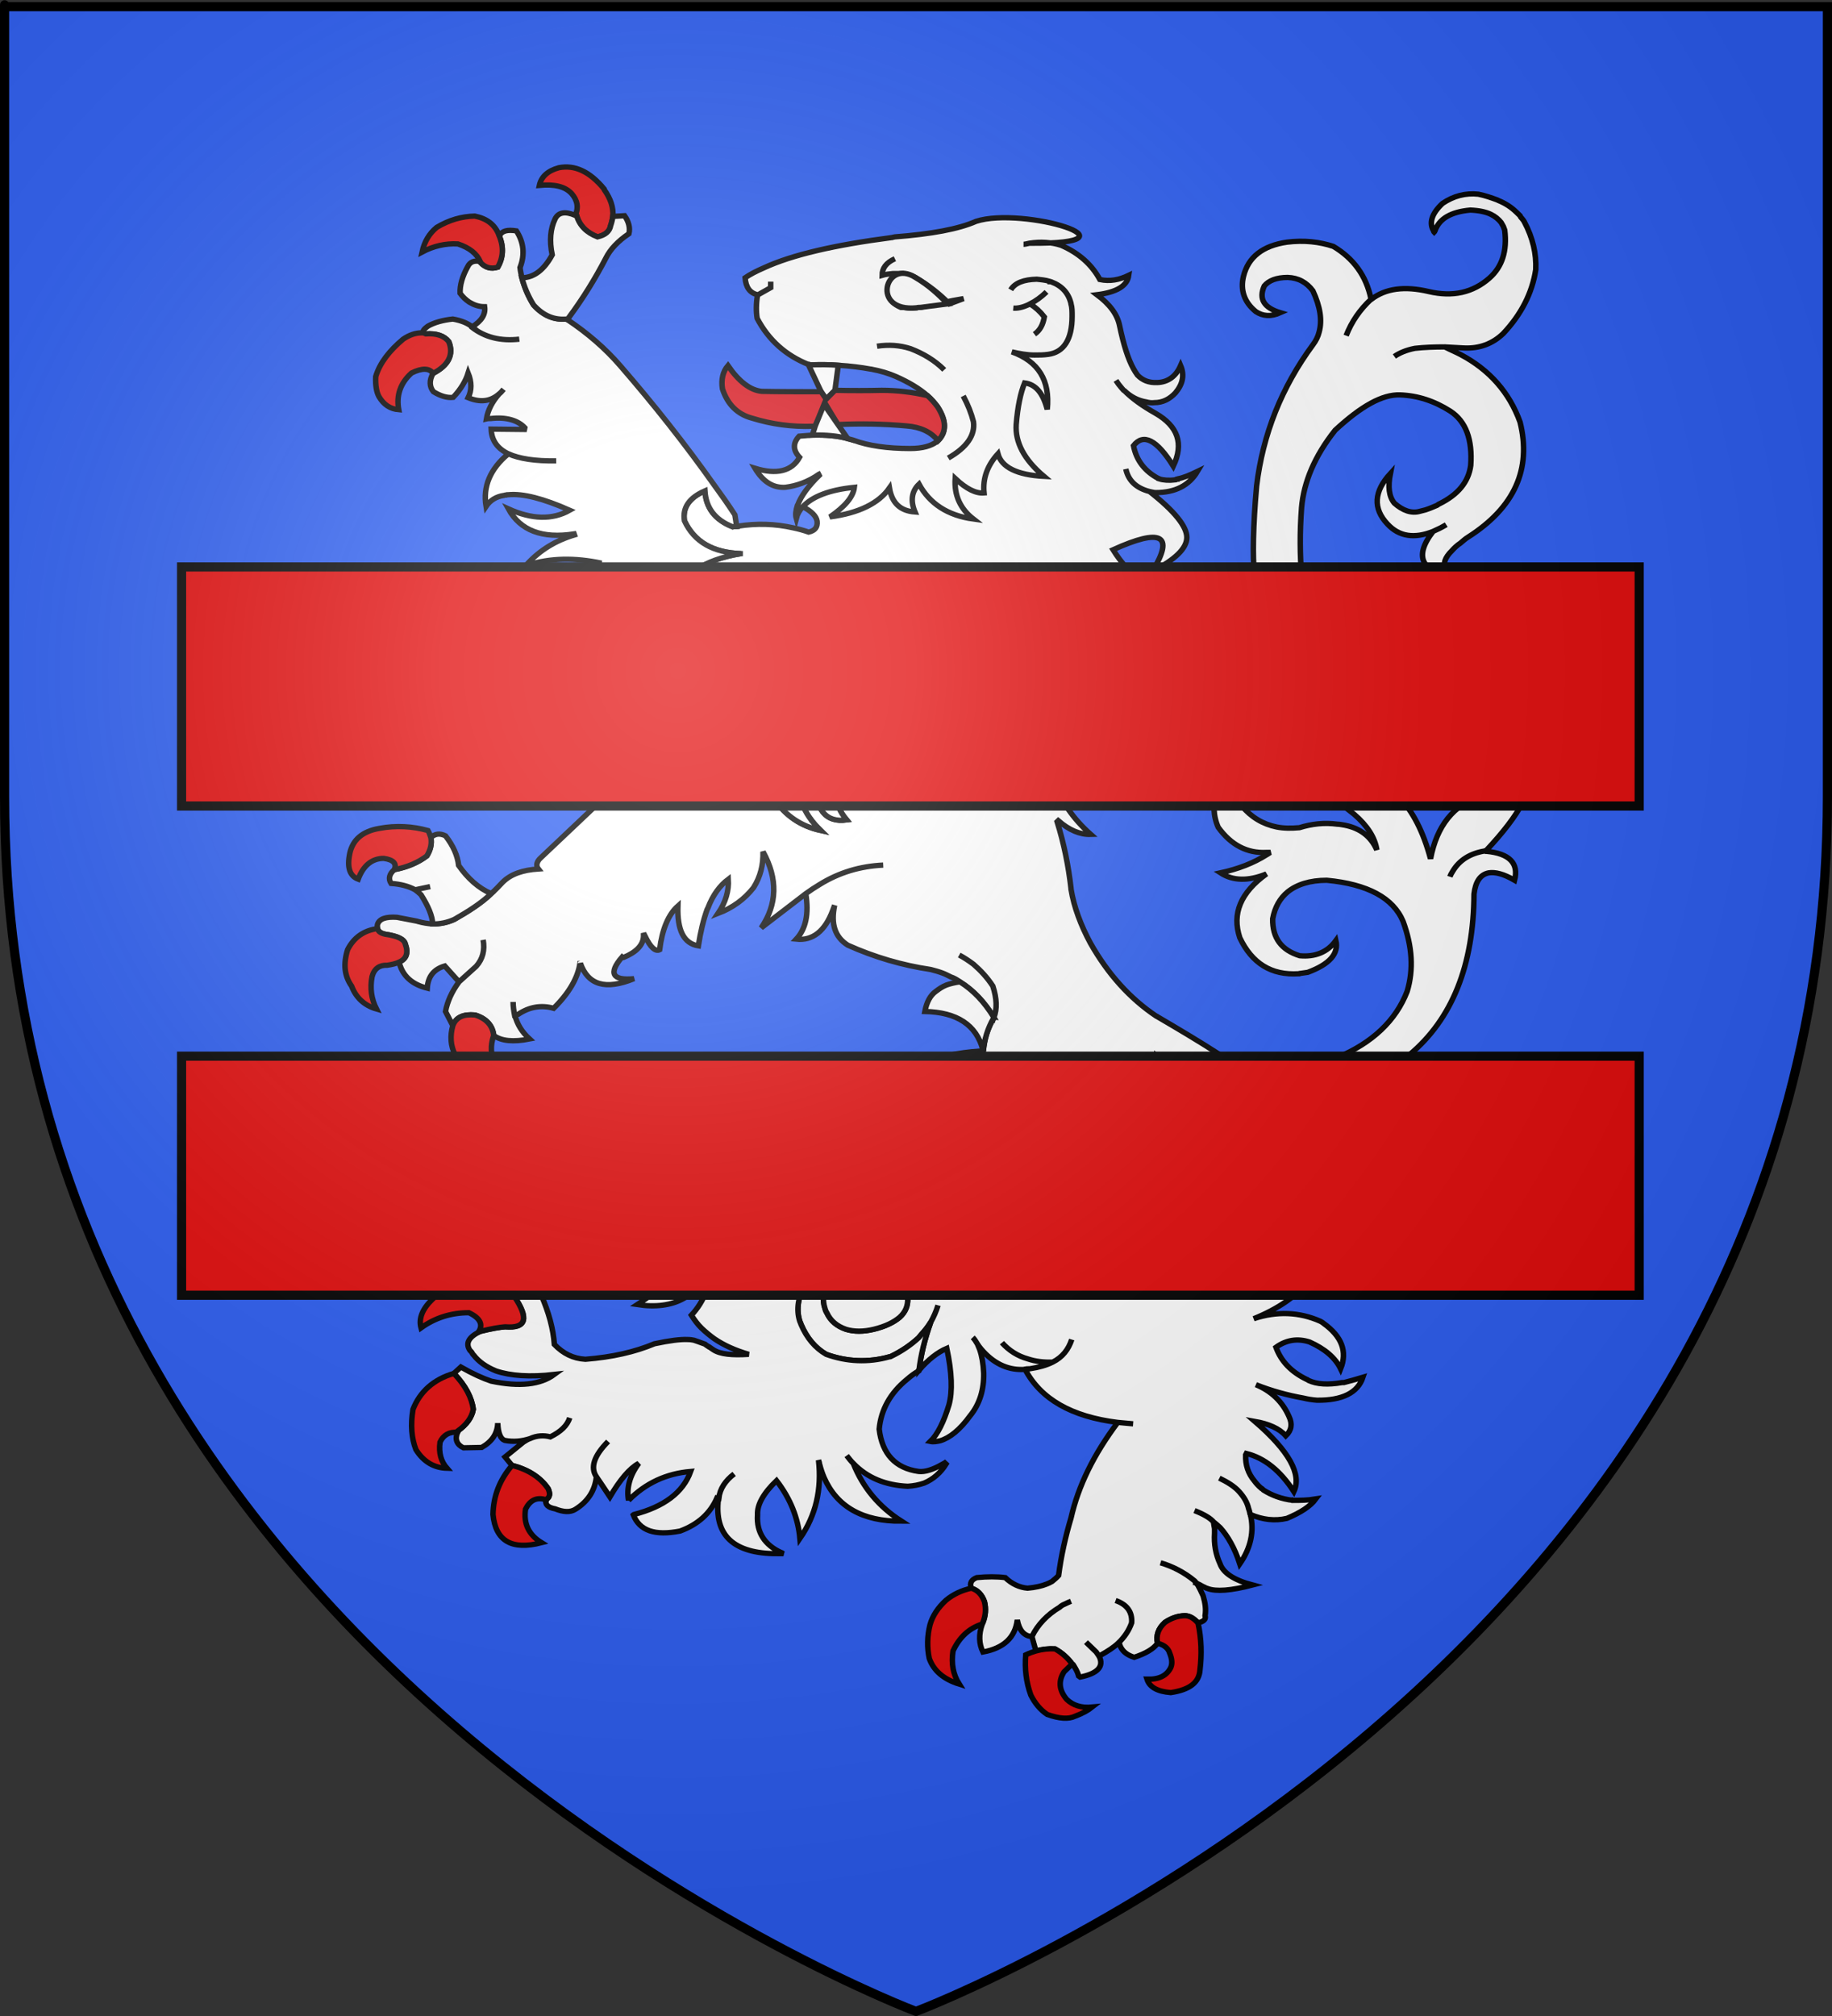 <?xml version="1.0" encoding="UTF-8" standalone="no"?>
<svg
   xmlns:dc="http://purl.org/dc/elements/1.1/"
   xmlns:cc="http://creativecommons.org/ns#"
   xmlns:rdf="http://www.w3.org/1999/02/22-rdf-syntax-ns#"
   xmlns:svg="http://www.w3.org/2000/svg"
   xmlns="http://www.w3.org/2000/svg"
   xmlns:xlink="http://www.w3.org/1999/xlink"
   xmlns:sodipodi="http://sodipodi.sourceforge.net/DTD/sodipodi-0.dtd"
   xmlns:inkscape="http://www.inkscape.org/namespaces/inkscape"
   height="660"
   width="600"
   version="1.0"
   id="svg2"
   sodipodi:version="0.32"
   inkscape:version="0.46"
   sodipodi:docname="Blason_ville_fr_Juvigny-sous-Andaine_(Orne).svg"
   sodipodi:docbase="C:\Users\Augustin\Documents\heral"
   inkscape:export-filename="/Users/Augustin/Documents/temp/tyty.png"
   inkscape:export-xdpi="144"
   inkscape:export-ydpi="144"
   inkscape:output_extension="org.inkscape.output.svg.inkscape">
  <rect width="100%" height="100%" fill="#333333" stroke="none"/>
  <sodipodi:namedview
     inkscape:window-height="750"
     inkscape:window-width="1280"
     inkscape:pageshadow="2"
     inkscape:pageopacity="0.0"
     guidetolerance="10.0"
     gridtolerance="10.0"
     objecttolerance="10.0"
     borderopacity="1.0"
     bordercolor="#666666"
     pagecolor="#ffffff"
     id="base"
     showgrid="false"
     height="660px"
     inkscape:zoom="0.84848449"
     inkscape:cx="300"
     inkscape:cy="329.99986"
     inkscape:window-x="-8"
     inkscape:window-y="-8"
     inkscape:current-layer="layer4"
     showguides="true"
     inkscape:guide-bbox="true">
    <sodipodi:guide
       orientation="1,0"
       position="298.179,146.143"
       id="guide6639" />
  </sodipodi:namedview>
  <desc
     id="desc4">Flag of Canton of Valais (Wallis)</desc>
  <defs
     id="defs6">
    <inkscape:perspective
       sodipodi:type="inkscape:persp3d"
       inkscape:vp_x="0 : 330 : 1"
       inkscape:vp_y="0 : 1000 : 0"
       inkscape:vp_z="600 : 330 : 1"
       inkscape:persp3d-origin="300 : 220 : 1"
       id="perspective6432" />
    <linearGradient
       id="linearGradient2893">
      <stop
         style="stop-color:white;stop-opacity:0.314;"
         offset="0"
         id="stop2895" />
      <stop
         id="stop2897"
         offset="0.19"
         style="stop-color:white;stop-opacity:0.251;" />
      <stop
         style="stop-color:#6b6b6b;stop-opacity:0.125;"
         offset="0.6"
         id="stop2901" />
      <stop
         style="stop-color:black;stop-opacity:0.125;"
         offset="1"
         id="stop2899" />
    </linearGradient>
    <radialGradient
       inkscape:collect="always"
       xlink:href="#linearGradient2893"
       id="radialGradient3163"
       gradientUnits="userSpaceOnUse"
       gradientTransform="matrix(1.353,0,0,1.349,-77.629,-85.747)"
       cx="221.445"
       cy="226.331"
       fx="221.445"
       fy="226.331"
       r="300" />
    <inkscape:perspective
       id="perspective26452"
       inkscape:persp3d-origin="372.04724 : 350.78739 : 1"
       inkscape:vp_z="744.09448 : 526.18109 : 1"
       inkscape:vp_y="0 : 1000 : 0"
       inkscape:vp_x="0 : 526.18109 : 1"
       sodipodi:type="inkscape:persp3d" />
  </defs>
  <g
     inkscape:groupmode="layer"
     id="layer3"
     inkscape:label="Fond écu"
     style="display:inline"
     sodipodi:insensitive="true">
    <path
       id="path2855"
       style="fill:#2b5df2;fill-opacity:1;fill-rule:evenodd;stroke:none;stroke-width:1px;stroke-linecap:butt;stroke-linejoin:miter;stroke-opacity:1"
       d="M 300,658.5 C 300,658.5 598.5,546.18 598.5,260.728 C 598.5,-24.723 598.5,2.176 598.5,2.176 L 1.5,2.176 L 1.5,260.728 C 1.5,546.18 300,658.5 300,658.5 z"
       sodipodi:nodetypes="cccccc" />
  </g>
  <g
     inkscape:groupmode="layer"
     id="layer4"
     inkscape:label="Meubles">
    <g
       id="g6605"
       inkscape:label="Calque 1"
       transform="matrix(1.046,0,0,1.046,-125.366,-97.659)"
       style="fill:#ffffff">
      <g
         transform="matrix(1.144,0,0,1.104,93.352,-64.779)"
         id="g35447"
         style="fill:#ffffff">
        <path
           style="fill:#ffffff;fill-opacity:1;stroke:#000000;stroke-width:1.5;stroke-opacity:1"
           id="path3707"
           d="M 440.397,206.2 C 440.296,206.1 440.296,206 440.296,206 C 439.996,205.5 439.696,205.2 439.397,204.8 C 439.296,204.6 439.197,204.5 439.197,204.4 C 438.797,204 438.497,203.7 438.096,203.3 C 436.796,202 435.197,200.9 433.296,200.1 C 433.196,200 432.996,200 432.897,199.9 C 431.296,199.3 429.697,198.7 427.796,198.3 C 424.296,197.9 420.996,198.8 417.996,200.9 C 414.996,203.8 414.196,206.5 415.596,208.8 C 415.596,208.9 415.596,209 415.697,209.1 C 415.797,209 415.797,208.8 415.897,208.7 C 417.096,205.2 420.296,203.3 425.596,202.8 C 427.897,202.9 429.796,203.3 431.197,204 C 432.397,204.6 433.297,205.4 433.997,206.3 C 434.197,206.6 434.297,206.9 434.497,207.2 C 434.697,207.5 434.797,208 434.997,208.5 C 435.697,214.4 434.297,218.9 430.797,222.1 C 426.297,226.2 420.797,227.5 414.197,225.9 C 407.596,224.3 402.397,225 398.497,228.1 C 398.397,228.1 398.397,228.1 398.397,228.1 C 395.397,231 393.096,234.4 391.596,238.4 C 393.096,234.4 395.397,231 398.397,228.1 L 398.397,228 C 397.096,221.4 393.596,216.5 388.096,213.1 C 384.296,211.8 380.096,211.3 375.397,211.9 L 375.397,211.9 C 368.796,212.9 364.796,216.1 363.497,221.6 C 362.597,225.5 363.697,228.9 366.897,231.6 C 368.796,232.9 370.997,233.1 373.596,231.9 C 369.096,230.5 367.596,228 369.197,224.3 C 370.397,222.8 372.497,221.9 375.596,221.9 C 378.496,222 380.796,223.3 382.496,225.7 C 384.496,230.2 385.096,234 384.196,237.4 C 383.896,238.7 383.296,239.9 382.496,241 C 373.896,253.1 368.796,266.4 367.096,281 C 366.096,292.5 365.996,300.9 366.496,306.2 C 366.596,308.1 366.896,310 367.096,312.1 C 367.596,315.9 368.296,320.2 369.096,324.8 C 370.397,331.9 373.796,342 379.397,355.401 C 382.096,362.401 385.596,367.701 390.096,371.201 C 391.496,372.201 392.596,373.1 393.796,374.1 C 397.397,377.3 399.496,380.701 399.996,384.201 C 398.396,380.401 395.496,378.1 391.296,377.201 C 390.596,377.1 389.897,376.901 389.196,376.901 C 385.696,376.401 382.196,376.8 378.796,377.901 C 376.596,378.1 374.496,378.1 372.596,377.701 C 368.796,376.901 365.596,374.901 363.096,371.801 C 360.596,367.701 361.697,363.402 366.296,359.001 C 361.296,359.901 357.996,362.501 356.096,366.901 C 355.096,371.001 355.197,374.6 356.596,377.8 C 360.096,382.8 364.496,385.2 369.796,384.901 C 370.196,384.901 370.496,384.901 370.897,384.901 C 370.497,385.1 370.197,385.401 369.796,385.6 C 366.296,387.901 362.096,389.6 357.196,390.701 C 360.595,393.001 364.796,393.1 369.796,391.001 C 362.696,396.301 360.296,402.301 362.496,409.101 C 365.796,416.301 371.096,419.801 378.596,419.301 L 378.697,419.301 C 378.797,419.201 378.897,419.201 379.096,419.201 C 379.796,419.1 380.397,419.001 381.096,418.901 C 387.096,416.6 389.596,413.6 388.796,409.901 C 386.496,413.201 383.096,414.6 378.897,414.201 C 373.897,412.6 371.397,409.201 371.497,403.701 C 372.097,400.401 373.497,397.901 375.597,396.1 C 378.097,394 381.698,392.8 386.297,392.8 C 397.497,393.901 404.497,397.8 407.197,404.5 C 409.697,411.6 410.096,418.1 408.297,424.3 C 405.197,432.6 398.797,438.901 389.097,443.1 C 383.097,445.201 377.398,446 372.097,446 C 366.797,445.8 361.797,444.6 357.097,442.3 C 351.297,438.401 345.398,434.8 339.797,431.401 C 339.797,431.3 339.597,431.3 339.597,431.3 C 332.398,426.3 326.398,419.401 321.597,410.6 C 318.997,405.6 317.097,400.401 316.297,395.3 C 316.297,395.2 316.297,395.2 316.297,395.1 C 315.597,388.8 314.398,382.5 312.497,376.201 L 312.797,375.901 C 315.797,378.6 318.797,379.901 321.697,379.8 C 316.897,375.401 313.497,370.3 311.596,364.6 C 311.496,364.1 311.496,363.701 311.496,363.1 L 310.997,363.2 C 308.397,364.599 305.297,365.2 301.797,365 C 297.797,364.6 294.597,363.3 291.898,361 C 289.097,358.7 286.998,355.5 285.597,351.3 C 283.797,352.5 281.997,353.401 280.198,354.1 C 280.198,354.3 280.098,354.401 279.998,354.6 C 276.298,360.701 271.298,365.201 264.798,368.1 C 263.198,368.8 261.498,369.401 259.798,369.901 C 260.998,368.701 261.898,367.401 262.698,366.1 C 264.398,363.1 264.898,359.901 264.298,356.701 C 261.598,357.401 259.298,358.501 257.298,360.1 C 256.498,360.701 255.798,361.5 255.098,362.3 C 251.098,366.6 251.098,371 254.898,375.7 C 251.998,376.099 249.898,375.4 248.398,373.5 C 247.898,372.8 247.498,372.1 247.198,371.3 C 247.098,371 247.098,370.901 246.998,370.7 C 245.698,366.599 246.898,362.5 250.598,358.4 C 251.298,357.599 251.998,356.9 252.798,356.2 C 246.398,358.599 242.698,362.5 241.898,368.099 C 242.398,370.799 243.498,373.4 245.198,375.7 C 245.198,375.8 245.398,376 245.498,376.099 C 246.098,376.9 246.898,377.799 247.698,378.599 C 247.798,378.7 247.798,378.7 247.798,378.7 C 242.498,377.5 238.198,374.599 234.998,369.7 C 233.298,366.599 233.098,362.7 234.498,357.8 C 234.498,357.8 234.498,357.8 234.598,357.7 C 234.898,356.3 235.498,354.9 236.098,353.3 L 228.398,358.7 C 225.198,360.4 221.298,361.3 216.798,361.2 L 216.698,361.2 C 214.298,361.5 211.998,362.099 209.898,362.9 C 205.998,364.299 202.698,366.7 199.898,370 C 197.798,368.4 197.298,366 198.498,363.1 C 199.098,362.201 199.698,361.3 200.398,360.401 L 196.698,361.401 L 171.198,386.401 C 169.998,387.501 169.798,388.701 170.498,389.6 C 166.298,389.901 162.998,391 160.698,393.401 C 159.698,394.501 158.798,395.501 157.598,396.6 C 154.898,399.3 151.398,401.6 147.498,403.901 C 145.598,404.8 143.598,405.201 141.598,405.201 C 140.298,405.1 138.998,404.901 137.598,404.501 L 137.298,404.401 L 131.798,403.3 C 128.798,403.1 126.998,403.7 126.498,405.3 C 126.398,405.7 126.398,406.1 126.498,406.5 C 126.698,407.3 127.298,407.8 128.598,408.1 C 131.998,408.6 133.798,409.5 134.098,410.901 C 134.998,413.401 134.398,415.1 132.398,416.001 C 133.298,419.901 135.898,422.301 140.098,423.401 C 140.298,420.1 141.898,418.001 144.898,417.1 L 148.798,421.6 L 153.498,417.201 C 155.298,415.1 155.898,412.6 155.398,409.701 C 155.898,412.6 155.298,415.1 153.498,417.201 L 148.798,421.6 C 146.798,424.401 145.598,427.201 145.098,430 L 147.098,434 C 147.998,431.6 149.998,430.7 153.198,431 C 156.298,432 157.998,434 158.298,436.8 C 160.398,438.401 163.698,438.7 168.098,437.8 C 165.998,435.8 164.698,433.6 164.098,431.1 C 163.998,431 163.998,431 163.998,431 C 163.798,429.9 163.598,428.6 163.598,427.3 C 163.598,428.6 163.798,429.901 163.998,431 L 164.998,430.8 C 167.998,428.7 171.298,428.1 174.698,429.1 C 178.898,424.8 181.298,420.5 181.898,416.401 C 181.998,416.401 181.998,416.401 181.998,416.3 C 184.098,422.5 188.898,424 196.698,420.7 C 190.798,421.3 189.598,419.2 193.398,414.599 C 193.498,414.7 193.598,414.7 193.798,414.7 C 197.298,413.2 199.198,411.2 199.298,408.7 C 199.298,408.4 199.298,408.099 199.298,407.8 C 199.398,408 199.598,408.3 199.598,408.5 C 199.598,408.5 199.598,408.5 199.698,408.6 C 201.198,411.901 202.598,413.1 203.698,412.5 C 204.398,406.7 206.098,402.5 208.698,400.1 C 208.498,407 210.298,410.701 214.298,411.401 C 214.898,407.401 215.698,404.001 216.698,401.1 C 216.798,401 216.798,400.8 216.898,400.701 C 218.298,396.901 220.198,394.301 222.498,392.501 C 222.698,395.701 221.798,399.001 219.698,402.201 C 223.698,400.6 226.898,398.201 229.398,394.901 C 231.298,391.8 232.098,388.401 231.998,384.701 C 236.098,392.401 235.898,399.6 231.498,406.301 L 243.698,396.601 C 244.898,395.702 246.198,394.801 247.498,394.001 C 252.798,390.601 258.598,388.801 264.898,388.501 C 258.598,388.801 252.798,390.601 247.498,394.001 C 246.198,394.801 244.898,395.701 243.698,396.601 C 244.598,402.402 243.698,406.601 241.098,409.501 C 245.598,410.001 248.998,407.201 251.098,401.301 C 251.298,400.801 251.398,400.402 251.598,399.902 C 250.498,405.202 251.698,408.902 255.198,411.202 C 262.498,414.601 270.098,416.902 277.898,418.101 C 278.998,418.402 280.098,418.702 281.098,419.101 C 281.898,419.402 282.598,419.801 283.398,420.202 C 284.297,420.502 285.097,421.002 285.898,421.601 C 289.597,424.001 292.597,427.301 295.198,431.702 C 296.097,429.302 295.998,426.302 294.898,422.802 C 293.398,420.403 291.597,418.403 289.597,416.602 C 288.297,415.602 286.997,414.703 285.698,414.002 C 286.998,414.702 288.298,415.602 289.597,416.602 C 291.597,418.403 293.398,420.403 294.898,422.802 C 295.998,426.302 296.097,429.302 295.198,431.702 C 295.097,431.702 294.998,431.802 295.097,431.902 C 293.497,434.801 292.597,437.801 292.297,441.202 C 292.197,441.702 292.197,442.302 292.197,442.802 C 292.197,444.903 292.297,447.102 292.596,449.302 C 293.996,452.403 294.596,455.202 294.296,457.802 C 293.996,460.202 292.996,462.502 291.296,464.502 C 291.096,464.702 290.996,464.902 290.696,465.202 C 284.996,470.101 280.796,475.002 277.796,479.902 C 274.796,485.502 272.996,491.202 272.296,496.801 C 271.896,502.501 271.696,507.402 271.596,511.301 C 271.696,513.402 270.996,515.201 269.396,516.701 C 267.796,518.1 265.496,519.301 262.296,520.1 C 259.496,520.8 256.896,520.8 254.696,520.1 C 252.196,519.201 250.496,517.701 249.496,515.5 C 249.096,514.9 248.896,514 248.696,513.2 C 247.996,509.3 249.496,505.4 253.296,501.599 C 249.296,502.4 245.996,504.299 243.396,507.2 C 241.596,511 241.096,514.5 241.996,517.599 C 242.096,517.999 242.296,518.299 242.396,518.7 C 243.996,522.599 246.296,525.4 249.296,527.2 C 254.896,529.3 260.796,529.599 266.596,527.9 C 266.696,527.9 266.896,527.9 266.996,527.799 C 269.996,526.299 272.496,524.499 274.596,522.499 C 274.696,522.299 274.896,522.199 274.996,521.999 C 275.096,521.899 275.196,521.699 275.296,521.599 C 276.296,520.499 277.196,519.299 277.896,518.099 C 278.696,516.599 279.396,514.999 279.896,513.299 C 279.396,514.999 278.696,516.599 277.896,518.099 C 276.196,522.999 275.196,527.499 274.696,531.599 C 274.696,531.599 274.696,531.599 274.696,531.7 C 277.196,528.7 279.796,526.599 282.296,525.5 C 283.696,532.3 283.897,537.7 282.897,541.5 C 281.497,546.3 279.796,549.9 277.796,551.9 C 278.696,552.099 279.596,551.9 280.496,551.7 L 280.496,551.7 C 283.096,550.9 285.896,548.599 288.696,544.599 C 291.296,541.299 292.496,537.2 292.396,532.499 C 292.295,529.899 291.896,527.599 291.295,525.799 C 291.095,525.299 290.896,524.799 290.695,524.299 C 290.295,523.599 289.895,522.9 289.395,522.4 C 289.895,522.9 290.294,523.599 290.695,524.299 C 290.995,524.799 291.295,525.199 291.695,525.699 C 294.895,529.598 298.695,531.598 302.995,531.499 C 303.195,531.499 303.395,531.499 303.695,531.399 C 304.094,531.298 304.395,531.298 304.795,531.298 C 304.896,531.298 304.896,531.298 304.995,531.298 C 307.495,530.899 309.595,530.298 311.295,529.399 C 308.795,529.499 306.495,529.199 304.495,528.499 C 301.695,527.699 299.295,526.099 297.395,523.899 C 299.294,526.098 301.695,527.699 304.495,528.499 C 306.495,529.199 308.795,529.499 311.295,529.399 C 313.995,527.999 315.595,525.798 316.495,522.999 C 315.595,525.799 313.995,527.999 311.295,529.399 C 309.595,530.298 307.495,530.899 304.995,531.298 C 304.895,531.298 304.895,531.298 304.795,531.298 C 304.396,531.298 304.095,531.298 303.695,531.399 C 307.995,539.899 316.495,544.899 329.094,546.499 C 330.395,546.599 331.895,546.799 333.294,546.899 C 331.895,546.798 330.395,546.598 329.094,546.499 C 322.494,555.599 318.294,564.499 316.294,573.599 C 314.794,578.799 313.594,584.299 312.895,589.9 C 312.395,590.5 311.794,591 311.094,591.599 C 310.594,591.9 310.195,592.099 309.695,592.299 C 308.295,592.9 306.495,593.299 304.395,593.499 C 302.195,593.299 300.094,592.299 298.294,590.499 C 295.994,590.199 293.395,590.199 290.494,590.499 C 288.994,591.099 288.494,592.099 288.994,593.499 C 290.694,593.999 291.894,595.299 292.594,597.299 C 293.094,599.4 292.895,601.299 292.195,603.199 C 292.094,603.399 292.094,603.499 291.995,603.699 L 291.995,603.699 C 290.995,606.598 291.095,609.299 292.195,611.598 C 297.895,610.498 300.995,607.498 301.594,602.498 C 302.094,605.398 303.395,606.898 305.294,607.198 C 305.395,607.198 305.395,607.198 305.594,607.198 C 307.195,603.798 309.794,600.998 313.195,598.898 C 313.594,598.498 314.094,598.198 314.594,597.998 C 315.195,597.698 315.794,597.398 316.294,597.198 C 315.794,597.398 315.194,597.698 314.594,597.998 C 314.094,598.198 313.594,598.498 313.195,598.898 C 309.795,600.998 307.195,603.797 305.594,607.198 L 306.695,611.298 C 308.395,610.798 310.195,610.598 311.895,610.698 C 313.995,611.898 315.495,613.398 316.695,615.097 C 316.795,615.097 316.795,615.198 316.895,615.198 C 317.495,616.198 318.094,617.198 318.395,618.398 L 318.794,618.698 C 323.594,617.698 325.395,615.698 323.994,612.798 C 323.894,612.798 323.894,612.598 323.794,612.498 C 323.594,612.198 323.395,611.898 323.194,611.598 L 320.394,608.798 L 323.194,611.598 C 323.394,611.899 323.593,612.199 323.794,612.498 C 323.895,612.598 323.895,612.798 323.994,612.798 L 324.394,612.498 C 326.293,611.398 327.994,610.298 329.293,608.998 C 330.993,607.298 332.193,605.398 332.894,603.298 C 333.093,600.198 331.593,598.098 328.494,596.998 C 331.594,598.098 333.094,600.198 332.894,603.298 C 332.194,605.399 330.994,607.298 329.293,608.998 L 329.593,609.398 C 329.593,609.597 329.793,609.898 329.894,610.198 C 330.593,611.597 331.793,612.498 333.593,613.097 C 336.793,611.997 338.894,610.698 339.993,609.097 C 339.493,606.898 340.193,604.898 341.993,603.198 C 343.693,601.998 345.593,601.298 347.493,601.298 C 348.693,601.298 349.893,601.998 350.993,603.298 C 350.993,603.298 350.993,603.298 351.093,603.298 C 352.593,602.998 353.293,602.298 352.993,601.298 C 353.293,599.399 352.993,597.598 352.493,595.798 C 352.393,595.598 352.393,595.399 352.293,595.298 C 351.894,594.399 351.493,593.498 350.993,592.598 C 350.793,592.399 350.593,592.098 350.393,591.899 C 350.393,591.798 350.292,591.598 350.193,591.499 C 350.092,591.399 350.092,591.399 350.092,591.399 C 347.292,588.999 344.092,587.298 340.792,586.298 C 344.092,587.298 347.292,588.998 350.092,591.399 C 350.092,591.399 350.092,591.399 350.193,591.499 L 350.193,591.499 C 350.293,591.599 350.393,591.699 350.393,591.899 C 350.592,591.899 350.693,592.098 350.893,592.199 C 351.592,592.499 352.092,592.899 352.792,593.199 C 353.092,593.399 353.393,593.499 353.692,593.598 C 355.992,594.498 360.091,594.199 365.992,592.598 C 360.892,591.199 357.992,589.199 357.092,586.598 C 355.893,583.899 355.393,580.998 355.592,577.899 C 355.592,577.598 355.592,577.199 355.592,576.598 C 355.492,576.098 355.393,575.399 355.292,574.699 C 354.492,573.699 352.792,572.598 350.092,571.499 C 352.792,572.599 354.492,573.699 355.292,574.699 C 355.893,575.199 356.492,575.699 357.092,576.299 C 359.193,578.699 361.092,582.099 362.492,586.599 C 365.492,582.099 366.492,577.4 365.392,572.599 C 365.392,572.499 365.392,572.499 365.291,572.4 C 365.191,571.9 365.091,571.4 364.892,570.9 C 364.492,569.099 363.591,567.599 362.291,566.099 C 360.991,564.599 359.091,563.4 356.892,562.299 C 359.091,563.4 360.992,564.599 362.291,566.099 C 363.59,567.599 364.491,569.099 364.892,570.9 C 365.091,571.4 365.192,571.9 365.291,572.4 C 365.392,572.5 365.392,572.5 365.392,572.599 C 368.791,574.099 372.091,574.499 375.392,573.7 C 379.091,572.099 381.791,570.3 383.291,568.2 C 380.991,568.599 378.892,568.599 377.091,568.599 C 376.991,568.4 376.991,568.4 376.991,568.599 C 373.891,568.2 371.291,567.2 368.991,565.7 C 368.891,565.599 368.691,565.4 368.591,565.3 C 368.491,565.2 368.491,565.2 368.392,565.2 L 368.392,565.2 C 367.591,564.5 366.992,563.8 366.492,563.099 C 364.792,560.999 363.992,558.599 364.092,555.7 L 364.292,555.3 C 369.292,556.6 373.592,560.2 377.292,566.1 C 379.492,561.201 375.992,554.6 366.592,546.201 C 370.393,546.901 373.292,548.201 375.092,550.301 C 376.693,548.701 376.893,546.902 375.992,544.902 C 374.192,540.601 371.092,537.601 366.892,535.801 C 371.291,537.601 375.591,538.801 379.892,539.601 C 381.091,539.902 382.291,540.101 383.591,540.202 C 390.491,540.302 394.791,538.101 396.192,533.702 C 394.292,534.302 392.492,534.802 390.992,535.202 C 390.892,535.202 390.792,535.202 390.692,535.202 C 390.591,535.202 390.591,535.202 390.492,535.202 C 386.592,535.902 383.592,535.702 381.292,534.601 C 381.092,534.501 380.992,534.301 380.792,534.301 C 376.592,532.201 373.792,529.201 372.393,525.201 C 375.193,523.1 378.292,522.6 381.592,523.701 C 385.693,525.6 388.592,528.1 390.092,531.301 C 391.992,526.402 390.393,522.101 385.393,518.402 C 385.092,518.101 384.792,518.002 384.493,517.801 C 378.793,515.201 372.693,514.902 366.293,517.101 C 372.993,514.301 377.993,510.702 381.293,506.402 C 382.493,503.801 382.193,501.601 380.493,499.702 C 376.793,504.302 371.293,507.101 364.093,508.402 C 359.493,508.402 355.793,507.601 352.793,505.801 C 358.793,504.301 361.993,500.701 362.394,495.301 C 362.093,495.501 361.994,495.701 361.793,496.001 C 361.593,496.201 361.394,496.301 361.093,496.601 C 358.293,499.101 354.993,500.402 351.093,500.402 C 350.993,500.402 350.993,500.402 350.894,500.402 C 350.593,500.402 350.394,500.402 350.194,500.402 C 349.294,500.301 348.294,500.202 347.394,500.002 C 342.593,497.402 339.894,493.902 339.194,489.302 C 342.093,492.802 345.994,494.702 350.593,494.903 C 353.394,494.602 355.394,493.703 356.493,492.203 C 356.693,491.903 356.893,491.602 356.993,491.203 C 355.193,491.403 353.493,491.203 351.893,490.703 C 345.493,488.703 340.292,481.602 335.993,469.602 C 335.993,469.602 335.993,469.403 335.993,469.302 C 335.993,469.302 335.993,469.302 335.993,469.403 C 335.993,469.503 335.993,469.503 336.093,469.602 C 339.593,475.403 344.093,478.002 349.194,477.002 C 346.794,474.302 344.794,470.802 343.294,466.602 C 341.694,462.403 340.694,457.502 340.194,451.903 C 339.994,450.203 339.894,448.403 339.794,446.503 L 339.794,442.803 C 340.395,443.404 340.994,444.003 341.694,444.703 C 342.494,445.403 343.294,446.203 344.093,446.903 C 351.593,453.102 360.894,455.903 372.093,455.403 C 372.093,455.403 372.293,455.403 372.394,455.403 C 372.593,455.403 372.694,455.403 372.894,455.403 C 372.994,455.403 373.093,455.403 373.093,455.403 C 373.293,455.403 373.493,455.403 373.593,455.403 C 386.897,455.6 398.697,451.3 408.897,442.3 C 420.596,432.2 426.497,416.901 426.596,396.7 C 426.996,393.2 428.296,391.2 430.596,390.7 C 432.397,390.4 434.697,391 437.697,392.8 C 438.897,388 436.297,385.2 429.997,384.6 L 429.897,384.6 C 429.796,384.5 429.596,384.5 429.497,384.5 C 425.497,385.2 422.597,387.1 420.797,390.2 C 420.497,390.7 420.197,391.2 419.997,391.8 C 420.197,391.2 420.497,390.7 420.797,390.2 C 422.597,387.099 425.497,385.2 429.497,384.5 C 429.597,384.4 429.797,384.4 429.897,384.4 C 439.397,373.9 443.096,366.5 440.897,362.299 C 439.397,358.999 437.096,356.699 433.796,355.599 C 438.296,360.7 436.496,365.2 428.397,368.999 C 420.997,371.399 416.397,377.399 414.697,386.699 C 412.697,378.999 409.797,373.098 405.997,369.199 C 401.297,364.598 396.697,357.499 392.097,348.199 C 389.497,341.899 388.297,336.199 388.398,330.899 C 388.398,329.599 388.597,328.399 388.797,327.199 L 388.797,327.099 C 389.497,323.699 390.997,321.399 393.297,319.899 C 396.398,317.899 400.097,317.899 404.197,319.799 C 405.797,321.599 405.697,323.199 403.897,324.599 C 408.096,324.199 409.796,322.499 408.796,319.399 C 408.296,318.599 407.696,317.899 407.096,317.199 C 403.596,313.699 398.397,312.499 391.496,313.899 C 391.396,313.999 391.296,313.999 391.096,313.999 C 390.897,314.099 390.596,314.299 390.397,314.399 C 386.096,316.199 383.596,319.899 382.596,325.399 L 382.596,325.399 C 379.496,313.599 378.397,300.899 379.397,287.199 C 379.997,279.899 382.997,272.499 388.596,265.199 C 395.697,258.399 401.496,254.999 406.397,255.199 C 411.197,255.399 415.697,256.899 420.096,259.799 C 424.397,262.699 426.197,267.899 425.697,275.199 C 425.096,279.899 422.197,283.499 417.096,286.099 C 416.796,286.199 416.697,286.399 416.496,286.499 C 415.596,286.899 414.496,287.399 413.296,287.799 C 412.796,287.899 412.296,288.099 411.796,288.199 C 409.496,288.899 407.096,287.999 404.796,285.899 C 403.296,283.999 402.996,281.199 403.696,277.499 C 399.196,282.599 398.896,287.399 402.896,291.799 C 406.095,295.399 410.295,295.999 415.396,293.899 C 416.496,293.399 417.696,292.799 418.996,291.999 C 417.696,292.799 416.496,293.399 415.396,293.899 C 409.795,301.399 412.295,305.899 422.996,306.999 C 424.096,307.099 425.296,307.199 426.596,307.199 C 418.496,306.199 416.496,303.499 420.596,299.299 C 421.197,298.599 421.897,297.899 422.897,297.199 C 423.596,296.599 424.197,295.999 424.997,295.499 C 437.697,287.099 442.397,276.199 439.197,262.899 C 436.297,254.599 430.897,248.099 422.797,243.699 C 421.497,242.999 420.097,242.399 418.597,241.599 C 415.698,241.599 412.997,241.699 410.398,241.999 C 407.998,242.499 406.198,243.299 404.797,244.299 C 406.197,243.299 407.997,242.499 410.398,241.999 C 412.998,241.699 415.698,241.599 418.597,241.599 C 420.297,241.699 422.097,241.799 423.898,241.899 C 428.097,242.099 431.698,240.699 434.597,237.799 C 439.497,232.399 442.497,226.399 443.497,219.699 C 443.697,215.2 442.697,210.7 440.397,206.2 z" />
        <path
           style="fill:#ffffff;fill-opacity:1;stroke:#000000;stroke-width:1.5;stroke-opacity:1"
           id="path3709"
           d="M 290.297,206 C 285.497,208.2 278.097,209.6 268.097,210.4 C 267.797,210.5 267.497,210.5 267.297,210.6 L 267.197,210.6 C 251.597,212.7 239.897,215.5 232.197,219.2 C 230.197,220.1 228.497,221 227.097,222 C 227.297,224.7 228.397,226.3 230.497,226.8 C 230.497,226.9 230.497,226.9 230.497,226.9 L 230.497,226.9 L 234.097,224.8 L 234.097,223.1 L 234.097,224.8 L 230.497,226.9 L 230.497,226.9 C 230.097,229.4 230.097,231.6 230.397,233.5 C 233.497,239.6 238.197,244 244.497,246.6 C 244.497,246.6 244.497,246.6 244.597,246.6 C 244.597,246.6 244.597,246.6 244.697,246.7 C 247.497,246.6 250.197,246.6 252.597,246.8 C 255.897,247 258.897,247.4 261.497,247.9 C 261.497,247.9 261.497,247.9 261.597,247.9 C 264.197,248.4 266.397,249.1 268.397,250 C 271.897,251.6 274.797,253.4 276.997,255.4 C 278.097,256.4 278.997,257.5 279.797,258.6 C 282.197,262.5 282.297,265.7 279.897,268.2 C 279.697,268.3 279.597,268.4 279.497,268.5 C 278.097,269.6 275.797,270.4 272.297,270.4 C 265.997,270.4 260.797,269.6 256.897,268.1 C 256.397,267.9 255.797,267.8 255.197,267.6 C 252.497,266.8 249.197,266.5 245.497,266.6 C 244.397,266.7 243.097,266.8 241.897,266.9 C 240.097,268.9 240.197,270.9 241.997,272.9 C 239.897,276.8 235.797,277.9 229.797,276 C 231.997,279.8 234.697,281.6 238.097,281.4 C 241.097,281 244.297,279.9 247.297,277.7 C 247.497,277.6 247.697,277.5 247.897,277.4 C 247.697,277.5 247.497,277.6 247.497,277.9 C 244.397,281 242.397,283.9 241.497,286.4 C 241.497,286.4 241.497,286.4 241.497,286.5 C 241.397,286.5 241.397,286.5 241.397,286.6 C 240.997,287.9 240.797,289.1 241.097,290.2 C 241.397,289 241.997,287.9 242.897,286.9 C 245.497,284 250.197,282.1 256.997,281.4 C 256.697,284.1 254.397,286.9 250.297,289.8 C 258.297,288.7 263.697,285.9 266.597,281.6 C 267.297,285.9 269.597,288.1 273.597,288.4 C 272.297,285.2 272.697,282.5 274.697,280.5 C 277.597,286 282.497,289.4 289.596,290.4 C 285.996,287.5 284.296,283.7 284.596,278.9 C 287.697,281.9 290.296,283.2 292.496,283 C 292.096,278.9 293.396,275.2 296.296,271.9 C 297.296,275.7 301.496,277.9 308.897,278.3 C 303.397,273.5 300.997,268.6 301.296,263.6 C 301.696,258.5 302.496,254.6 303.596,251.8 C 306.596,252.2 308.596,254.6 309.796,259.3 C 310.596,251.1 307.397,245.7 300.096,243 C 302.197,243.5 304.296,243.9 306.296,243.9 C 307.596,243.9 308.796,243.9 310.096,243.7 C 314.296,243.1 316.596,239.5 316.596,232.9 C 316.596,231.6 316.596,230.4 316.296,229.4 C 316.296,229.3 316.296,229.3 316.296,229.3 C 315.596,226.3 313.796,224.3 310.996,223.2 C 310.896,223.1 310.696,223.1 310.596,223.1 C 310.596,223 310.397,223 310.397,223 C 309.796,222.8 309.296,222.7 308.596,222.6 C 308.096,222.5 307.496,222.5 306.897,222.4 C 303.397,222.5 300.997,223.4 299.796,225.4 C 300.996,223.4 303.397,222.5 306.897,222.4 C 307.497,222.5 308.096,222.5 308.596,222.6 C 309.296,222.7 309.796,222.8 310.397,223 C 310.397,223 310.596,223 310.596,223.1 C 310.697,223.1 310.897,223.1 310.996,223.2 C 313.796,224.3 315.596,226.3 316.296,229.3 C 316.296,229.3 316.296,229.3 316.296,229.4 C 316.596,230.4 316.596,231.6 316.596,232.9 C 316.596,239.5 314.296,243.1 310.096,243.7 C 308.796,243.9 307.596,243.9 306.296,243.9 C 304.296,243.9 302.196,243.5 300.096,243 C 307.397,245.7 310.596,251.1 309.796,259.3 C 308.596,254.6 306.596,252.2 303.596,251.8 C 302.496,254.6 301.697,258.5 301.296,263.6 C 300.996,268.6 303.397,273.5 308.897,278.3 C 301.497,277.9 297.296,275.7 296.296,271.9 C 293.397,275.2 292.096,278.9 292.496,283 C 290.296,283.2 287.696,281.9 284.596,278.9 C 284.296,283.7 285.996,287.5 289.596,290.4 C 282.496,289.4 277.596,286 274.697,280.5 C 272.697,282.5 272.297,285.2 273.597,288.4 C 269.597,288.1 267.297,285.9 266.597,281.6 C 263.697,285.9 258.297,288.7 250.297,289.8 C 254.397,286.9 256.697,284.1 256.997,281.4 C 250.197,282.1 245.497,284 242.897,286.9 C 245.297,288.2 246.597,289.6 246.797,291 C 246.997,292.7 246.197,293.7 244.497,294.1 C 243.097,293.6 241.697,293.2 240.297,292.9 C 235.197,291.7 230.197,291.6 225.197,292.4 C 224.997,292.4 224.897,292.4 224.797,292.5 C 224.397,292.5 223.997,292.5 223.697,292.6 C 218.797,290.6 216.397,287.2 216.097,282.4 C 211.897,284.3 209.897,287.1 210.497,290.9 C 213.197,296.9 218.297,299.9 225.997,300.2 C 226.097,300.2 226.297,300.2 226.497,300.2 C 226.297,300.2 226.097,300.2 225.997,300.2 C 215.697,301.9 209.297,306.4 206.797,313.7 C 203.897,318.5 199.697,318 194.297,312.2 C 194.597,313 195.097,313.9 195.497,314.6 C 196.897,317.2 198.497,319.5 200.197,321.6 C 200.197,321.6 200.197,321.6 200.297,321.6 C 202.597,324.3 205.097,326.5 207.997,328.4 C 207.897,324.7 209.097,321.8 211.597,319.6 C 212.097,319.1 212.597,318.7 213.297,318.3 C 212.597,318.7 212.097,319.1 211.597,319.6 C 209.097,321.8 207.897,324.7 207.997,328.4 C 207.697,332.3 205.997,335.2 202.797,337.2 C 199.597,339.3 196.897,339.1 194.597,336.9 C 194.297,336.6 194.097,336.3 193.797,336.1 C 193.097,335.1 192.897,334 193.497,332.7 L 190.697,331.7 C 189.997,332.5 189.497,333.5 189.097,334.7 C 188.797,336.6 188.797,338.3 189.097,339.7 C 189.597,341.9 190.797,343.5 192.597,344.8 C 193.297,345.2 194.097,345.6 195.097,346 C 196.297,346.3 197.497,346.7 198.597,346.9 C 198.797,347 199.097,347 199.297,347.099 C 199.797,347.2 200.397,347.2 200.997,347.299 C 202.297,347.4 203.597,347.4 204.897,347.199 C 205.797,346.999 206.797,346.799 207.797,346.499 C 207.997,346.399 208.197,346.299 208.397,346.299 C 208.897,345.999 209.297,345.699 209.897,345.499 C 211.097,344.799 212.397,343.899 213.497,342.799 C 215.097,341.199 216.397,339.299 217.597,336.899 C 219.197,333.499 221.197,331.299 223.697,330.299 C 221.197,331.299 219.197,333.499 217.597,336.899 C 216.397,339.299 215.097,341.199 213.497,342.799 C 212.397,343.9 211.097,344.799 209.897,345.499 C 209.297,345.699 208.897,345.999 208.397,346.299 C 208.197,346.299 207.997,346.4 207.797,346.499 L 207.597,346.799 C 206.697,347.199 205.797,347.499 204.997,347.699 C 204.797,347.799 204.597,347.799 204.597,347.799 C 203.297,347.9 202.097,347.799 200.997,347.299 C 200.397,347.199 199.797,347.199 199.297,347.099 C 199.097,346.999 198.797,346.999 198.597,346.9 C 198.697,347 198.697,347.2 198.797,347.299 C 198.797,347.499 198.997,347.799 199.097,347.999 C 199.097,348.099 199.197,348.299 199.297,348.399 C 199.297,348.499 199.297,348.598 199.397,348.699 C 201.097,351.598 203.497,353.399 206.497,354.098 C 208.397,352.699 210.297,351.399 212.497,350.298 C 214.297,349.298 216.297,348.598 218.397,347.899 C 224.597,346.199 228.497,342.699 229.897,337.298 C 228.497,342.698 224.597,346.198 218.397,347.899 C 216.297,348.598 214.297,349.298 212.497,350.298 C 210.297,351.399 208.397,352.698 206.497,354.098 C 204.297,355.899 202.297,357.998 200.397,360.399 C 199.697,361.298 199.097,362.199 198.497,363.098 C 197.297,365.998 197.797,368.399 199.897,369.998 C 202.697,366.698 205.997,364.298 209.897,362.898 C 211.997,362.097 214.297,361.498 216.697,361.198 L 216.797,361.198 C 221.297,361.298 225.197,360.398 228.397,358.698 L 236.097,353.298 C 235.497,354.899 234.897,356.298 234.597,357.698 C 234.497,357.798 234.497,357.798 234.497,357.798 C 233.097,362.698 233.297,366.598 234.997,369.698 C 238.197,374.597 242.497,377.498 247.797,378.698 C 247.797,378.698 247.797,378.698 247.697,378.597 C 246.897,377.797 246.097,376.898 245.497,376.097 C 245.397,375.997 245.197,375.797 245.197,375.698 C 243.497,373.398 242.397,370.798 241.897,368.097 C 242.697,362.497 246.397,358.597 252.797,356.198 C 253.097,356.097 253.397,355.998 253.597,355.898 C 253.397,355.998 253.097,356.097 252.797,356.198 C 251.997,356.898 251.297,357.597 250.597,358.398 C 246.897,362.498 245.697,366.597 246.997,370.698 C 247.097,370.898 247.097,370.998 247.197,371.298 C 247.497,372.098 247.897,372.798 248.397,373.498 C 249.897,375.398 251.997,376.098 254.897,375.698 C 251.097,370.998 251.097,366.597 255.097,362.298 C 255.797,361.498 256.497,360.698 257.297,360.098 C 259.297,358.498 261.597,357.399 264.297,356.699 C 264.897,359.899 264.397,363.098 262.697,366.098 C 261.897,367.399 260.997,368.699 259.797,369.899 C 261.497,369.399 263.197,368.798 264.797,368.098 C 271.297,365.199 276.297,360.699 279.997,354.598 C 280.097,354.399 280.197,354.298 280.197,354.098 C 280.097,354.199 279.897,354.199 279.897,354.298 C 279.797,354.298 279.797,354.298 279.797,354.298 C 276.897,355.198 274.097,355.598 271.297,355.198 L 271.197,355.198 C 271.197,355.198 271.197,355.198 271.297,355.198 L 271.297,355.198 C 273.097,353.798 274.597,352.298 275.797,350.698 C 275.997,350.498 276.097,350.298 276.297,350.097 C 276.897,349.198 277.397,348.297 277.797,347.398 C 278.597,345.698 279.097,343.898 279.297,341.998 C 279.097,343.898 278.597,345.698 277.797,347.398 C 277.397,348.297 276.897,349.198 276.297,350.097 C 276.097,350.297 275.997,350.497 275.797,350.698 C 274.597,352.298 273.097,353.798 271.297,355.198 L 271.297,355.198 C 271.197,355.198 271.197,355.198 271.197,355.198 L 271.297,355.198 C 274.097,355.597 276.897,355.198 279.797,354.298 C 279.797,354.298 279.797,354.298 279.897,354.298 C 279.897,354.198 280.097,354.198 280.197,354.098 C 281.997,353.399 283.797,352.498 285.596,351.298 C 285.397,349.498 285.296,347.798 285.496,345.998 C 285.796,341.598 287.496,337.798 290.696,334.498 C 287.496,337.798 285.796,341.598 285.496,345.998 C 285.296,347.798 285.396,349.498 285.596,351.298 C 286.996,355.498 289.096,358.698 291.897,360.998 C 294.596,363.298 297.796,364.598 301.796,364.998 C 305.296,365.198 308.397,364.598 310.996,363.198 C 311.096,363.097 311.296,362.998 311.496,362.898 L 311.596,362.898 C 311.596,362.797 311.796,362.698 311.897,362.597 C 312.096,362.497 312.497,362.297 312.596,362.198 C 312.296,362.097 311.897,361.998 311.496,361.898 C 306.896,361.097 303.096,358.898 299.696,355.097 C 297.796,352.597 297.996,350.097 300.095,347.497 L 300.095,347.497 L 300.095,347.497 C 301.295,346.097 302.196,344.597 303.095,342.997 C 304.396,340.397 305.295,337.597 305.696,334.597 C 305.296,337.597 304.396,340.397 303.095,342.997 C 302.196,344.597 301.295,346.097 300.095,347.497 C 304.995,346.397 308.595,344.397 311.095,341.597 C 311.295,341.398 311.495,341.097 311.696,340.898 C 311.696,340.898 311.696,340.898 311.796,340.797 C 311.897,340.597 312.096,340.398 312.196,340.197 C 312.196,340.197 312.196,340.197 312.296,340.197 L 312.196,340.197 C 312.296,340.096 312.296,340.096 312.396,339.997 C 314.095,337.597 315.095,335.097 315.496,332.297 C 315.596,331.897 315.596,331.597 315.596,331.197 C 315.596,330.997 315.596,330.897 315.596,330.697 L 315.596,330.697 C 315.596,330.597 315.596,330.397 315.596,330.297 C 315.596,329.497 315.596,328.697 315.496,327.897 C 315.396,327.897 315.396,327.897 315.496,327.897 C 315.296,326.697 315.096,325.497 314.596,324.397 C 315.096,325.497 315.296,326.697 315.496,327.897 C 315.396,327.897 315.396,327.897 315.496,327.897 C 315.596,328.697 315.596,329.497 315.596,330.297 C 315.596,330.397 315.596,330.597 315.596,330.697 L 315.596,330.697 C 315.596,330.897 315.596,330.997 315.596,331.197 C 315.596,331.597 315.596,331.897 315.496,332.297 C 315.096,335.097 314.096,337.597 312.396,339.997 C 312.295,340.097 312.295,340.097 312.295,340.197 C 312.195,340.197 312.195,340.197 312.195,340.197 C 312.094,340.397 311.895,340.596 311.795,340.797 C 311.695,340.898 311.695,340.898 311.695,340.898 C 311.795,340.998 311.895,340.998 311.995,340.998 C 312.295,341.098 312.595,341.298 312.895,341.298 C 314.594,341.899 316.495,342.298 318.395,342.498 C 322.195,342.798 326.094,342.298 330.294,340.798 C 334.594,339.698 337.794,337.498 339.594,334.298 C 336.594,335.898 332.994,336.498 328.994,336.098 C 325.494,335.698 322.894,334.098 321.094,331.098 L 321.294,330.998 L 321.395,330.998 L 321.297,330.998 C 321.297,330.998 321.297,330.998 321.097,331.098 L 324.898,330.298 L 321.597,330.998 L 321.398,330.298 C 326.797,321.898 330.797,322.198 333.498,330.998 C 336.098,325.998 335.598,320.898 331.898,315.698 C 337.898,319.598 344.597,321.098 352.198,320.198 C 357.398,318.598 360.798,315.998 362.498,312.698 C 360.298,314.298 356.798,314.898 351.898,314.598 C 345.898,313.998 340.597,312.098 336.297,308.698 C 336.097,308.698 335.997,308.598 335.997,308.498 C 332.797,305.998 330.097,302.898 327.797,299.098 C 340.997,292.898 344.597,294.898 338.697,304.998 C 338.697,305.098 338.697,305.098 338.596,305.198 C 344.796,301.898 347.996,298.698 347.996,295.598 C 347.996,292.498 344.596,288.098 337.796,282.598 C 334.096,281.598 331.996,279.498 331.296,276.198 C 331.996,279.498 334.096,281.598 337.796,282.598 C 338.397,282.698 338.897,282.898 339.496,282.898 C 344.796,282.898 348.596,280.898 350.896,276.898 C 348.896,277.898 347.095,278.698 345.496,278.998 C 345.396,278.998 345.396,278.998 345.396,279.098 C 345.396,279.098 345.295,279.098 345.196,279.098 C 344.996,279.198 344.796,279.198 344.796,279.298 C 343.096,279.498 341.596,279.398 340.397,278.998 C 340.397,278.898 340.296,278.898 340.197,278.898 C 336.596,276.898 334.197,273.898 333.397,269.598 C 336.096,265.998 339.796,267.898 344.296,275.398 C 347.196,268.998 345.596,264.098 339.397,260.398 C 335.796,258.298 332.997,256.198 330.897,253.998 L 330.697,253.898 C 330.497,253.698 330.397,253.498 330.197,253.298 C 329.596,252.598 329.096,251.898 328.596,251.098 C 329.096,251.898 329.596,252.598 330.197,253.298 C 330.397,253.498 330.497,253.698 330.697,253.898 L 330.897,253.998 C 332.596,255.698 334.596,256.798 336.897,257.198 C 337.596,257.398 338.397,257.498 339.096,257.398 C 341.397,257.398 343.296,256.398 344.897,254.598 C 346.897,252.098 347.397,249.598 346.296,246.898 C 344.996,249.998 342.796,251.598 339.897,251.698 C 337.596,251.798 335.897,251.098 334.497,249.598 C 334.097,248.998 333.697,248.398 333.397,247.798 C 331.897,244.998 330.697,240.998 329.596,235.598 C 328.996,232.398 326.897,229.498 323.397,226.798 C 328.796,226.098 331.697,224.298 332.096,221.298 C 329.496,222.598 326.897,223.098 324.197,222.498 C 321.997,218.298 318.497,214.998 313.596,212.798 C 310.897,211.898 307.996,211.698 304.897,212.198 C 304.397,212.298 303.796,212.498 303.296,212.498 C 303.796,212.498 304.397,212.298 304.897,212.198 C 337.624,212.501 303.166,201.647 290.297,206 z M 304.697,229.6 C 303.096,230.4 301.596,230.7 300.497,230.6 C 301.597,230.7 303.097,230.4 304.697,229.6 C 304.897,229.5 304.997,229.4 305.096,229.4 C 306.596,228.6 308.096,227.5 309.596,226 C 308.096,227.5 306.596,228.6 305.096,229.4 C 306.596,230.4 307.796,231.5 308.996,233.1 C 308.596,235.4 307.796,236.9 306.296,238 C 307.796,236.9 308.596,235.4 308.996,233.1 C 307.796,231.5 306.596,230.4 305.096,229.4 C 304.997,229.4 304.897,229.5 304.697,229.6 z M 268.697,220.8 C 270.197,220.8 271.497,221 272.897,221.5 C 273.097,221.6 273.397,221.8 273.697,221.9 C 277.297,224.1 280.397,226.6 282.997,229.4 L 286.897,227.9 L 283.954,228.443 L 275.097,230.4 C 274.697,230.4 274.397,230.4 274.097,230.5 C 273.097,230.6 272.197,230.6 271.297,230.5 C 270.797,230.4 270.197,230.4 269.697,230.4 C 267.697,229.5 266.597,228.1 266.397,226.1 C 266.097,224.2 266.897,222.4 268.697,220.8 C 268.397,220.8 267.897,220.8 267.497,220.8 C 266.597,220.9 265.597,221 264.597,221.3 C 264.597,219.3 265.697,217.7 268.097,216.6 C 265.697,217.7 264.597,219.3 264.597,221.3 C 265.597,221 266.597,220.9 267.497,220.8 C 267.897,220.8 268.397,220.8 268.697,220.8 z M 289.597,262.8 C 288.997,260.4 288.097,258 286.797,255.5 C 288.097,258 288.997,260.4 289.597,262.8 C 290.097,266.6 287.797,270.1 282.698,273.1 C 287.797,270.1 290.097,266.6 289.597,262.8 z M 281.597,248.1 C 278.997,245.4 275.897,243.5 272.397,242.1 C 269.397,241.1 266.397,240.9 263.197,241.4 C 266.397,240.9 269.397,241.1 272.397,242.1 C 275.897,243.5 278.997,245.4 281.597,248.1 z"
           sodipodi:nodetypes="ccccccccccccccccccccccscccsccccccccscccccsccccccccccccccscscccccccscccccccscsccccccccccccccccccccccccsccccccccsccccccccccccccccccscscsccccccccccssccccscccccccccccccccsccccscccsccccccccccsccccccccsccccccccscccscccccccscccccccsccccscccccsccsccsccsccsccccccccccccccccccccccccccccccscscscccscccccccccsccccccccccccccccscccsscsccscccccccccccccccccsccccscscccscc" />
        <path
           style="fill:#ffffff;fill-opacity:1;stroke:#000000;stroke-width:1.5;stroke-opacity:1"
           id="path3713"
           d="M 274.097,230.5 C 274.397,230.4 274.697,230.4 275.097,230.4 L 282.519,229.4 C 279.919,226.6 277.297,224.1 273.697,221.9 C 265.506,216.441 261.26,231.863 274.097,230.5 z"
           sodipodi:nodetypes="ccccc" />
        <path
           id="path3715"
           style="fill:#ffffff;fill-opacity:1;stroke:#000000;stroke-width:1.5;stroke-opacity:1"
           d="M 251.697,253.9 L 252.597,246.8 C 250.197,246.6 247.497,246.6 244.697,246.7 C 244.597,246.6 244.597,246.6 244.597,246.6 C 244.497,246.6 244.497,246.6 244.497,246.6 L 244.497,246.7 L 244.497,246.8 L 247.897,254.3 L 249.297,256.4 L 249.297,256.4 L 251.697,253.9 z" />
        <path
           id="path3717"
           style="fill:#e20909;fill-opacity:0.941;stroke:#000000;stroke-width:1.5;stroke-opacity:1"
           d="M 249.175,257.9 L 252.497,263.6 C 258.697,263.3 264.897,263.4 271.297,264 C 275.097,264.3 277.997,265.7 279.897,268.2 C 282.297,265.7 282.197,262.5 279.797,258.6 C 278.997,257.5 278.097,256.4 276.997,255.4 C 272.797,254.4 268.597,253.9 264.497,253.9 C 260.497,254 256.297,254 251.697,253.9 L 249.297,256.4 L 249.297,256.4 L 247.897,254.3 C 242.197,254.3 236.797,254.3 231.697,254.2 C 228.497,253.9 225.397,251.4 222.397,246.9 C 220.997,248.6 220.497,250.9 220.897,253.5 C 222.297,257.9 224.997,260.7 228.997,261.8 C 234.297,263.5 239.797,264.3 245.697,264.1 C 245.897,264 246.097,264 246.297,264 L 249.175,257.9 z"
           sodipodi:nodetypes="cccccccccccccccccc" />
        <path
           id="path3719"
           style="fill:#ffffff;fill-opacity:1;stroke:#000000;stroke-width:1.5;stroke-opacity:1"
           d="M 252.497,263.6 L 248.697,257.9 L 246.297,264 L 245.497,266.6 C 249.197,266.5 252.497,266.8 255.197,267.6 L 252.497,263.6 z" />
        <path
           style="fill:#ffffff;fill-opacity:1;stroke:#000000;stroke-width:1.5;stroke-opacity:1"
           id="path3725"
           d="M 178.497,233.9 C 178.397,233.9 178.297,233.7 178.197,233.7 C 174.897,234 171.897,232.8 169.197,229.7 C 167.697,227.2 166.697,224.7 165.997,222 C 165.797,221 165.597,220.1 165.497,219.1 C 166.897,215.4 166.497,211.9 164.497,208.7 C 161.997,208.3 160.597,208.7 159.897,210 C 159.797,210 159.797,210 159.797,210.1 C 161.097,213.3 160.897,216.3 159.397,219 L 159.397,219 C 157.497,219.6 155.997,219.1 154.697,217.7 C 154.697,217.6 154.697,217.5 154.597,217.4 C 152.997,217 151.797,217.5 151.197,218.8 C 149.697,221.6 148.997,224.1 149.097,226.4 C 149.797,227.4 150.597,228.2 151.597,228.9 C 152.897,229.7 154.197,230.2 155.797,230.2 C 156.097,232.4 154.997,234.2 152.397,235.9 C 152.297,235.9 152.297,235.9 152.297,236 C 155.897,238.9 160.197,240 165.297,239.4 C 160.197,240 155.897,238.9 152.297,236 C 152.297,235.9 152.297,235.9 152.397,235.9 C 151.197,234.9 149.397,234.1 147.097,233.7 C 144.297,234 141.997,234.7 140.297,235.7 C 139.397,236.4 138.997,236.8 138.997,237.2 C 138.897,237.5 139.197,237.7 139.697,237.9 C 142.597,237.7 144.697,238.4 145.997,240.1 C 147.397,243.7 145.997,246.8 141.697,249.1 C 140.597,251.1 140.697,252.9 141.797,254.3 C 143.697,255.5 145.497,256.1 147.197,255.9 C 149.297,253.6 150.597,251.3 151.297,249 C 152.297,251.6 152.297,253.9 151.297,256 C 154.597,257.4 157.397,257.1 159.797,254.9 C 160.197,254.6 160.597,254.1 160.997,253.6 C 160.597,254.1 160.197,254.6 159.797,254.9 C 157.897,257.1 156.697,259.5 156.297,262 C 156.697,261.9 157.097,261.9 157.497,261.9 C 161.697,261.4 164.897,262.4 166.797,264.5 L 166.697,265 L 157.597,264.9 C 157.697,268.1 159.297,270.4 162.297,271.9 C 165.297,273.3 169.697,274 175.397,273.9 C 169.697,274 165.297,273.3 162.297,271.9 C 157.297,276.2 155.297,281.2 156.197,286.8 C 157.297,285.1 158.997,284 161.097,283.7 C 161.297,283.6 161.497,283.6 161.697,283.6 C 161.797,283.5 161.997,283.5 162.097,283.5 C 162.197,283.5 162.297,283.5 162.297,283.5 C 166.297,283.1 171.897,284.6 179.097,287.9 C 174.297,290.7 168.697,290.5 162.297,287.5 C 165.597,293.7 171.597,296 180.297,294.6 L 180.397,294.9 C 175.197,296.5 170.997,299.2 167.497,303.1 L 167.497,303.2 C 167.397,303.3 167.297,303.4 167.297,303.4 L 167.297,303.5 C 167.397,303.4 167.597,303.4 167.597,303.4 L 167.697,303.4 C 173.897,301.4 180.497,301.3 187.797,302.9 C 179.697,304 174.497,305.6 172.097,307.9 C 170.697,309.2 170.297,310.7 170.797,312.5 C 177.597,309.9 185.197,311 193.397,315.7 L 193.297,315.9 L 193.097,316.4 C 185.697,315.6 181.597,316.6 180.597,319.4 C 181.397,319.4 182.097,319.5 182.897,319.6 C 188.497,320.5 192.897,322.4 196.397,325.2 C 192.397,326.9 187.697,326.1 182.297,323 C 183.897,326.9 186.697,329.9 190.697,331.7 C 191.797,330.3 193.397,329.5 195.497,329.3 C 195.497,329.2 195.497,329.2 195.597,329.3 C 195.797,329.2 196.097,329.2 196.297,329.2 C 195.997,329.4 195.697,329.7 195.497,330 C 195.397,330.1 195.197,330.2 195.197,330.2 C 194.397,331 193.797,331.9 193.497,332.7 C 193.797,332.8 194.097,332.9 194.497,333 C 194.597,333.1 194.697,333.1 194.797,333.1 C 197.197,333.6 199.897,333.9 202.897,333.9 C 199.197,334.3 196.197,335 193.797,336.1 C 194.097,336.3 194.297,336.6 194.597,336.9 C 196.897,339.1 199.597,339.3 202.797,337.2 C 205.997,335.2 207.697,332.3 207.997,328.4 C 205.097,326.5 202.597,324.3 200.297,321.6 C 200.197,321.6 200.197,321.6 200.197,321.6 C 198.497,319.5 196.897,317.2 195.497,314.6 C 195.097,313.9 194.597,313 194.297,312.2 C 199.697,318 203.897,318.5 206.797,313.7 C 209.297,306.4 215.697,301.9 225.997,300.2 L 225.997,300.2 C 218.297,299.9 213.197,296.9 210.497,290.9 C 209.897,287.1 211.897,284.3 216.097,282.4 C 216.397,287.2 218.797,290.6 223.697,292.6 C 223.997,292.5 224.397,292.5 224.797,292.5 L 224.297,289.2 C 222.497,286.3 220.497,283.4 218.597,280.7 C 210.797,269.3 202.197,258 192.897,246.9 C 188.797,242 183.997,237.7 178.497,233.9 z" />
        <path
           id="path3721"
           style="fill:#e20909;fill-opacity:1;stroke:#000000;stroke-width:1.5;stroke-opacity:1"
           d="M 190.297,207.2 C 190.597,206.3 190.797,205.4 190.897,204.6 C 191.097,202.1 190.297,199.6 188.597,197.1 C 188.497,197 188.497,196.9 188.497,196.8 C 184.597,191.9 180.497,189.9 176.097,190.8 C 172.997,191.7 171.297,193.4 170.797,195.8 C 174.897,195.4 177.797,196.1 179.597,198.1 C 181.197,200 181.597,202.1 180.597,204.3 C 180.697,204.3 180.797,204.3 180.997,204.4 C 181.797,207.2 183.697,209.2 186.697,210.4 C 188.797,209.9 189.997,208.9 190.297,207.2 z" />
        <path
           style="fill:#ffffff;fill-opacity:1;stroke:#000000;stroke-width:1.5;stroke-opacity:1"
           id="path3723"
           d="M 190.897,204.6 C 190.797,205.4 190.597,206.3 190.297,207.2 C 189.997,208.9 188.797,209.9 186.697,210.4 C 183.697,209.2 181.797,207.2 180.997,204.4 C 180.797,204.3 180.697,204.3 180.597,204.3 C 177.897,203.1 175.997,203.4 175.097,205.3 C 173.797,208.1 173.497,211.5 174.297,215.5 C 172.097,219.7 169.397,221.9 166.097,222 L 165.997,222 C 166.697,224.7 167.697,227.2 169.197,229.7 C 171.897,232.8 174.897,234 178.197,233.7 C 178.297,233.7 178.397,233.9 178.497,233.9 L 178.897,233.2 C 182.697,227.9 186.097,222.2 188.997,216.4 C 190.197,213.9 192.297,211.6 195.297,209.5 C 195.697,207.8 195.197,206 194.097,204.4 L 190.897,204.6 z" />
        <path
           id="path3727"
           style="fill:#e20909;fill-opacity:1;stroke:#000000;stroke-width:1.5;stroke-opacity:1"
           d="M 159.797,210.1 C 159.697,210 159.697,209.9 159.697,209.8 C 158.597,206.9 156.397,205.2 153.097,204.5 C 149.497,204.6 146.097,205.6 142.697,207.7 C 140.597,209.5 139.297,211.8 138.697,214.7 C 141.797,213 145.097,212.2 148.497,212.4 C 151.697,213.5 153.697,215.2 154.597,217.4 C 154.697,217.5 154.697,217.6 154.697,217.7 C 155.997,219.1 157.497,219.6 159.397,219 L 159.397,219 C 160.897,216.3 161.097,213.3 159.797,210.1 z" />
        <path
           id="path3729"
           style="fill:#e20909;fill-opacity:1;stroke:#000000;stroke-width:1.5;stroke-opacity:1"
           d="M 145.997,240.1 C 144.697,238.4 142.597,237.7 139.697,237.9 C 139.197,237.7 138.897,237.5 138.997,237.2 L 138.697,237.6 C 136.897,237.6 135.197,238.2 133.497,239.4 C 129.697,242.7 127.097,246.2 125.997,250 C 125.897,252.5 126.197,254.4 126.897,255.7 C 128.197,258 129.997,259.2 132.297,259.4 C 131.597,255.4 132.697,251.9 135.797,249 C 138.697,247.5 140.697,247.6 141.697,249.1 C 145.997,246.8 147.397,243.7 145.997,240.1 z" />
        <path
           style="fill:#ffffff;fill-opacity:1;stroke:#000000;stroke-width:1.5;stroke-opacity:1"
           id="path3731"
           d="M 192.597,344.8 C 190.797,343.5 189.597,341.901 189.097,339.7 C 187.997,341.099 187.297,342.8 186.997,344.599 C 186.597,348.299 188.897,350.4 193.997,351.2 C 191.197,348.7 190.797,346.6 192.597,344.8 z" />
        <path
           style="fill:#ffffff;fill-opacity:1;stroke:#000000;stroke-width:1.5;stroke-opacity:1"
           id="path3733"
           d="M 141.097,380.7 C 141.397,382.5 140.997,384.2 139.997,385.9 C 137.597,387.799 134.597,389.099 131.097,389.799 C 129.697,390.999 129.397,392.4 130.197,393.699 C 132.897,393.899 134.997,394.499 136.797,395.499 L 140.897,394.599 L 136.797,395.499 C 137.297,395.899 137.897,396.399 138.397,396.899 C 140.397,400.199 141.497,402.899 141.597,405.199 C 143.597,405.199 145.597,404.799 147.497,403.899 C 151.397,401.598 154.897,399.298 157.597,396.598 C 154.097,394.998 151.197,392.298 148.697,388.598 C 148.397,385.798 147.197,382.998 145.097,380.199 C 143.497,379.4 142.197,379.6 141.097,380.7 z" />
        <path
           id="path3735"
           style="fill:#e20909;fill-opacity:1;stroke:#000000;stroke-width:1.5;stroke-opacity:1"
           d="M 139.997,385.9 C 140.997,384.2 141.397,382.5 141.097,380.7 C 140.897,380.099 140.697,379.4 140.297,378.7 C 136.097,377.5 131.597,377.2 126.997,378.099 C 122.397,378.9 119.697,381.299 118.897,385.2 C 118.097,389.2 118.897,391.599 121.197,392.5 C 122.597,388.6 124.997,386.6 128.197,386.6 C 130.897,387 131.797,388.1 131.097,389.8 C 134.597,389.1 137.597,387.8 139.997,385.9 z" />
        <path
           id="path3737"
           style="fill:#e20909;fill-opacity:1;stroke:#000000;stroke-width:1.5;stroke-opacity:1"
           d="M 128.597,408.1 C 127.297,407.8 126.697,407.3 126.497,406.5 C 122.797,407 119.997,409 118.297,412.5 C 117.097,416.5 117.397,419.9 119.397,422.8 C 120.597,426.1 122.897,428.3 126.197,429.3 C 124.797,426.401 124.397,423.401 124.997,420.1 C 125.597,417.8 127.097,416.8 129.097,416.901 C 130.497,416.701 131.597,416.401 132.397,416.001 C 134.397,415.101 134.997,413.401 134.097,410.901 C 133.797,409.5 131.997,408.6 128.597,408.1 z" />
        <path
           id="path3739"
           style="fill:#e20909;fill-opacity:1;stroke:#000000;stroke-width:1.5;stroke-opacity:1"
           d="M 158.597,444.7 C 157.497,442.4 157.297,439.7 158.297,436.8 C 157.997,434 156.297,432 153.197,431 C 149.997,430.7 147.997,431.6 147.097,434 C 146.297,437 146.497,439.7 147.697,442.2 C 149.297,446.3 151.897,449 155.397,450.599 C 156.997,451.299 158.697,451.499 160.297,451.099 C 163.197,450.4 164.997,449.4 165.897,447.999 C 162.697,447.9 160.297,446.9 158.597,444.7 z" />
        <path
           style="fill:#ffffff;fill-opacity:1;stroke:#000000;stroke-width:1.5;stroke-opacity:1"
           id="path3741"
           d="M 200.197,463.9 C 199.497,467.799 199.697,470.9 200.897,473 C 201.297,473.7 201.797,474.2 202.397,474.7 C 203.697,475.7 205.297,476.2 207.397,476.3 C 210.497,476.3 214.497,475.5 219.497,473.7 C 215.897,476.7 212.497,478.7 209.097,479.599 C 208.497,479.7 207.997,479.9 207.497,479.9 C 204.397,480.4 201.497,479.9 198.697,478.7 C 197.297,478.099 195.897,477.2 194.597,476.3 C 194.197,475.901 193.797,475.401 193.197,475.1 C 193.497,475.6 193.797,476.1 193.997,476.6 C 198.097,484.6 202.797,487.201 208.197,484.5 C 208.197,484.4 208.197,484.4 208.197,484.3 C 208.797,484 209.297,483.7 209.797,483.5 C 209.997,483.4 210.197,483.3 210.497,483.2 C 213.197,481.9 216.097,481.5 218.797,481.9 C 216.097,481.5 213.197,481.9 210.497,483.2 C 210.197,483.3 209.997,483.4 209.797,483.5 C 209.297,483.7 208.797,484 208.197,484.3 C 208.197,484.401 208.197,484.401 208.197,484.5 C 206.297,490.6 200.597,494.5 191.197,496.2 C 200.997,499.9 208.297,497.8 213.197,489.9 L 213.597,490.2 C 213.097,492.7 212.397,495.099 211.397,497.3 C 208.697,503.6 203.997,508.8 197.597,513.1 C 202.597,513.901 206.897,513.3 210.197,511.401 C 213.697,509.401 216.397,505.901 217.997,501.001 C 217.797,507.201 215.897,512.201 212.397,516.101 C 213.197,517.402 214.097,518.702 215.197,519.801 C 216.297,520.902 217.497,521.902 218.697,522.801 C 221.397,524.701 224.497,526.101 228.097,527.201 C 223.597,527.501 220.297,527.201 218.397,525.901 C 217.897,525.6 217.597,525.3 217.297,525.1 C 217.197,525.1 217.197,525.1 217.197,525.1 C 216.597,524.701 216.197,524.401 216.097,524.3 C 214.597,523.7 213.597,523.401 213.097,523.2 C 212.597,523.099 212.097,523 211.397,523 C 209.397,522.9 206.397,523.3 202.297,524.2 C 196.997,526.5 190.797,528 183.397,528.599 C 181.697,528.499 180.197,528.099 178.797,527.4 C 177.397,526.7 176.097,525.7 174.897,524.4 C 174.597,520.099 173.397,515.299 171.197,510.2 C 169.997,509.3 168.197,509 165.797,509.2 C 164.697,509 164.097,509.3 163.797,510.3 C 163.797,510.401 163.797,510.401 163.797,510.5 C 163.797,510.5 163.797,510.5 163.797,510.6 C 167.997,517 167.297,519.901 161.397,519.401 C 159.997,519.501 157.697,519.901 154.597,520.701 C 151.397,522.301 150.497,524.1 151.797,526.1 L 152.097,526.401 C 152.297,526.6 152.397,526.901 152.597,527.201 C 152.697,527.301 152.697,527.301 152.797,527.401 C 154.197,529.3 156.297,530.8 158.897,531.901 C 162.897,533.3 168.197,533.701 174.897,532.901 C 171.097,535.8 165.397,536.501 157.597,534.8 C 155.297,534 152.497,532.7 149.297,530.8 L 147.397,532.6 C 150.597,536.1 152.297,539.5 152.697,542.8 C 152.297,545.1 150.897,547.1 148.497,548.901 C 148.497,549.1 148.497,549.201 148.397,549.3 C 147.597,551.3 148.197,552.8 149.997,553.7 L 154.997,553.599 C 157.897,551.9 159.297,549.599 159.397,546.7 C 159.497,549.599 160.197,551.2 161.297,551.599 C 163.797,552.099 166.097,551.799 168.197,551.099 C 170.097,550.2 171.997,550.099 173.797,550.599 C 176.697,549.099 178.397,547.4 179.097,545.2 C 178.397,547.4 176.697,549.099 173.797,550.599 C 171.997,550.099 170.097,550.2 168.197,551.099 C 167.597,551.299 166.997,551.7 166.397,552.099 L 161.397,556.299 L 163.297,558.699 C 163.297,558.699 163.297,558.699 163.397,558.699 C 167.797,559.899 171.097,562.098 173.197,565.299 C 173.797,566.699 173.697,567.699 172.697,568.299 C 172.597,568.4 172.597,568.4 172.597,568.4 C 172.297,569.799 173.097,570.599 175.097,571 C 177.297,571.9 179.197,572.1 180.697,571.1 C 184.097,568.901 185.997,565.8 186.397,561.901 C 184.697,559.3 185.697,556.001 189.597,551.901 C 185.697,556.001 184.697,559.3 186.397,561.901 C 187.097,563.001 188.397,564.901 190.097,567.6 C 192.897,562.701 195.497,559.5 197.997,558.1 C 195.497,561.6 194.597,565.1 195.197,568.6 C 195.197,568.6 195.197,568.6 195.197,568.701 L 195.197,568.6 C 199.897,563.701 205.497,561 212.197,560.401 C 210.097,566.401 204.897,570.401 196.697,572.6 C 196.597,572.6 196.597,572.6 196.497,572.701 C 198.197,577.201 202.397,578.701 209.297,577.301 C 214.297,575.402 217.597,572.201 219.397,567.902 L 219.897,568.002 C 220.197,565.302 221.697,563.002 224.097,561.102 C 221.697,563.002 220.197,565.302 219.897,568.002 C 219.797,568.402 219.697,568.702 219.697,569.102 C 218.897,579.203 224.697,584.002 236.997,583.703 C 237.197,583.703 237.297,583.703 237.597,583.703 C 237.397,583.602 237.297,583.602 237.297,583.602 C 237.197,583.403 237.097,583.403 236.997,583.403 C 232.497,581.302 230.197,577.703 230.497,572.802 L 230.497,572.602 C 230.397,569.802 232.097,566.602 235.697,563.002 C 239.497,568.102 241.597,573.602 242.097,579.402 C 246.497,572.801 248.097,565.402 247.197,557.202 C 247.297,557.502 247.297,557.702 247.397,557.902 C 247.397,558.101 247.397,558.202 247.497,558.402 C 247.797,559.601 248.197,560.902 248.697,562.101 C 252.197,570.402 259.297,574.601 269.897,574.501 C 263.697,570.401 259.297,564.901 256.697,558.101 C 256.097,557.501 255.497,556.702 254.897,555.902 C 255.497,556.702 256.097,557.502 256.697,558.101 C 260.497,562.202 265.497,564.301 271.597,564.601 C 273.197,564.501 274.697,564.202 276.097,563.702 C 278.597,562.601 280.597,560.802 282.097,558.302 L 281.898,558.102 L 282.297,557.602 C 281.898,557.903 281.397,558.203 280.997,558.403 C 278.497,559.903 276.297,560.602 274.597,560.403 C 268.197,559.503 264.597,555.403 263.797,548.403 C 264.297,542.802 266.897,538.102 271.397,534.302 C 272.397,533.403 273.397,532.602 274.597,531.903 L 274.597,531.703 L 274.697,531.602 C 275.197,527.502 276.197,523.002 277.897,518.102 C 277.197,519.302 276.297,520.502 275.297,521.602 C 275.197,521.703 275.097,521.903 274.997,522.002 C 274.897,522.202 274.697,522.302 274.597,522.502 C 272.497,524.502 269.997,526.302 266.997,527.802 C 266.897,527.903 266.697,527.903 266.597,527.903 C 260.797,529.602 254.897,529.302 249.297,527.203 C 246.297,525.403 243.997,522.602 242.397,518.703 C 242.297,518.303 242.097,518.003 241.997,517.602 C 241.097,514.502 241.597,511.002 243.397,507.203 C 245.997,504.303 249.297,502.403 253.297,501.602 C 249.497,505.403 247.997,509.302 248.697,513.203 C 248.897,514.003 249.097,514.903 249.497,515.503 C 250.497,517.703 252.197,519.203 254.697,520.103 C 256.897,520.803 259.497,520.803 262.297,520.103 C 265.497,519.303 267.797,518.103 269.397,516.704 C 270.997,515.204 271.697,513.404 271.597,511.304 C 271.697,507.405 271.897,502.504 272.297,496.804 C 272.997,491.204 274.797,485.504 277.797,479.905 C 280.797,475.005 284.997,470.104 290.697,465.205 C 290.997,464.905 291.096,464.705 291.297,464.505 C 292.997,462.505 293.997,460.205 294.297,457.805 C 294.597,455.205 293.997,452.406 292.597,449.305 C 292.297,447.105 292.198,444.906 292.198,442.805 L 291.498,441.205 C 278.998,442.104 268.698,446.205 260.598,453.405 C 257.098,453.005 253.698,452.705 250.198,452.505 C 243.698,452.505 237.898,454.105 233.098,457.305 C 227.898,463.406 223.398,467.205 219.398,468.705 C 218.998,468.805 218.698,469.005 218.298,469.104 C 214.798,470.104 211.698,469.304 209.198,466.905 C 206.398,464.304 207.298,460.705 212.098,456.205 C 205.497,456 201.597,458.6 200.197,463.9 z" />
        <path
           style="fill:#ffffff;fill-opacity:1;stroke:#000000;stroke-width:1.5;stroke-opacity:1"
           id="path3743"
           d="M 314.497,348.2 C 315.597,346.2 316.897,344.3 318.397,342.5 C 316.497,342.3 314.596,341.9 312.897,341.3 L 311.096,341.6 C 308.596,344.401 304.996,346.401 300.096,347.5 C 297.996,350.1 297.796,352.6 299.697,355.1 C 303.096,358.901 306.897,361.1 311.497,361.901 C 311.597,357.4 312.497,352.8 314.497,348.2 z" />
        <path
           style="fill:#ffffff;fill-opacity:1;stroke:#000000;stroke-width:1.5;stroke-opacity:1"
           id="path3747"
           d="M 282.197,422.5 C 280.997,423 280.197,423.6 279.297,424.3 C 277.797,425.401 276.797,427.3 276.297,430 C 285.097,430.2 290.398,433.8 292.197,440.9 C 292.297,441 292.297,441 292.297,441.2 C 292.597,437.8 293.497,434.8 295.097,431.9 C 294.997,431.799 295.097,431.7 295.198,431.7 C 292.597,427.3 289.597,424 285.898,421.599 C 284.497,421.8 283.297,422.1 282.197,422.5 z" />
        <path
           id="path3749"
           style="fill:#e20909;fill-opacity:1;stroke:#000000;stroke-width:1.5;stroke-opacity:1"
           d="M 288.997,593.5 C 286.397,594.1 284.097,595.2 282.097,596.9 C 279.897,599 278.397,601.299 277.698,603.9 C 276.898,607.2 276.898,610.4 277.498,613.4 C 278.698,616.9 281.398,619.299 285.698,620.7 C 283.998,617.9 283.498,614.9 283.998,611.3 C 285.698,607.5 288.298,604.901 291.898,603.7 C 291.998,603.5 292.097,603.4 292.198,603.2 C 292.898,601.3 293.097,599.4 292.597,597.3 C 291.897,595.3 290.697,594 288.997,593.5 z" />
        <path
           id="path3751"
           style="fill:#e20909;fill-opacity:1;stroke:#000000;stroke-width:1.5;stroke-opacity:1"
           d="M 311.897,610.7 C 310.197,610.599 308.397,610.8 306.697,611.3 C 305.697,611.6 304.897,611.901 303.897,612.401 C 303.597,616.3 303.997,620.1 305.297,623.8 C 306.398,626.1 307.898,628 309.797,629.3 C 313.097,630.5 315.597,630.7 317.398,629.8 C 319.498,629 320.998,628.1 322.097,627.2 C 319.097,627.5 316.797,626.7 315.097,625 C 312.997,622.4 312.797,619.8 314.398,617.2 L 315.998,615.599 L 316.698,615.099 C 315.497,613.4 313.997,611.9 311.897,610.7 z" />
        <path
           id="path3753"
           style="fill:#e20909;fill-opacity:1;stroke:#000000;stroke-width:1.5;stroke-opacity:1"
           d="M 350.997,603.3 C 349.897,602 348.697,601.3 347.497,601.3 C 345.597,601.3 343.697,602 341.997,603.2 C 340.197,604.9 339.497,606.9 339.997,609.099 C 341.797,609.599 342.897,610.499 343.297,611.9 C 343.898,613.4 344.097,614.799 343.597,616 C 342.497,618.3 340.398,619.4 337.097,619.3 C 337.797,621.6 339.997,622.8 343.597,623.1 C 348.797,622.3 351.398,620.201 351.597,616.6 C 352.097,612.3 351.997,607.901 351.097,603.5 C 351.097,603.4 351.097,603.4 350.997,603.3 z" />
        <path
           id="path3755"
           style="fill:#e20909;fill-opacity:1;stroke:#000000;stroke-width:1.5;stroke-opacity:1"
           d="M 154.597,520.7 C 157.697,519.9 159.997,519.5 161.397,519.4 C 167.297,519.9 167.997,517 163.797,510.599 C 163.697,510.499 163.697,510.499 163.597,510.4 C 163.497,510.4 163.497,510.2 163.497,510.2 C 160.797,508 157.397,507 153.497,507.3 C 147.697,507.8 143.697,509.3 141.497,511.6 C 138.797,514.3 137.697,517 138.397,519.701 C 142.297,516.801 146.697,515.401 151.497,515.401 C 154.597,516.901 155.497,518.8 154.097,520.901 L 155.597,520.3 C 155.197,520.4 154.897,520.6 154.597,520.7 z" />
        <path
           id="path3757"
           style="fill:#e20909;fill-opacity:1;stroke:#000000;stroke-width:1.5;stroke-opacity:1"
           d="M 147.397,532.6 C 141.797,534.3 138.097,537.8 136.197,542.8 C 135.497,547.2 135.797,551 136.997,554.2 C 139.097,557.7 141.997,559.4 145.497,559.5 C 143.897,557.6 143.197,555.2 143.597,552.1 C 144.497,550.1 146.097,549.1 148.397,549.3 C 148.497,549.2 148.497,549.1 148.497,548.901 C 150.897,547.1 152.297,545.1 152.697,542.8 C 152.297,539.5 150.597,536.1 147.397,532.6 z" />
        <path
           id="path3759"
           style="fill:#e20909;fill-opacity:1;stroke:#000000;stroke-width:1.5;stroke-opacity:1"
           d="M 163.397,558.7 C 163.297,558.7 163.297,558.7 163.297,558.7 C 159.897,562.8 158.197,567.4 158.097,572.599 C 158.797,580.099 163.197,582.799 171.397,580.599 C 167.897,578.4 166.397,575.2 166.997,571.099 C 168.197,568.599 169.997,567.599 172.497,568.4 C 172.597,568.4 172.597,568.4 172.597,568.4 C 172.597,568.299 172.597,568.299 172.697,568.299 C 173.697,567.699 173.797,566.699 173.197,565.299 C 171.097,562.1 167.797,559.9 163.397,558.7 z" />
        <path
           style="fill:#ffffff;stroke:#666666;stroke-width:1.5"
           id="path3761"
           d="M 422.797,310.4 L 422.697,310.7 L 422.797,310.4 L 422.797,310.4 z" />
      </g>
    </g>
    <rect
       style="opacity:1;fill:#e20909;fill-opacity:1;fill-rule:evenodd;stroke:#000000;stroke-width:3;stroke-linecap:round;stroke-miterlimit:4;stroke-dasharray:none;stroke-dashoffset:0;stroke-opacity:1"
       id="rect6635"
       width="477.387"
       height="78.262"
       x="59.467"
       y="185.61" />
    <rect
       y="345.771"
       x="59.467"
       height="78.262"
       width="477.387"
       id="rect6637"
       style="opacity:1;fill:#e20909;fill-opacity:1;fill-rule:evenodd;stroke:#000000;stroke-width:3;stroke-linecap:round;stroke-miterlimit:4;stroke-dasharray:none;stroke-dashoffset:0;stroke-opacity:1" />
  </g>
  <g
     inkscape:groupmode="layer"
     id="layer2"
     inkscape:label="Reflet final"
     sodipodi:insensitive="true">
    <path
       sodipodi:nodetypes="cccccc"
       d="M 300,658.5 C 300,658.5 598.5,546.18 598.5,260.728 C 598.5,-24.723 598.5,2.176 598.5,2.176 L 1.5,2.176 L 1.5,260.728 C 1.5,546.18 300,658.5 300,658.5 z "
       style="opacity:1;fill:url(#radialGradient3163);fill-opacity:1;fill-rule:evenodd;stroke:none;stroke-width:1px;stroke-linecap:butt;stroke-linejoin:miter;stroke-opacity:1"
       id="path2875"
       inkscape:export-xdpi="144"
       inkscape:export-ydpi="144" />
  </g>
  <g
     inkscape:groupmode="layer"
     id="layer1"
     inkscape:label="Contour final"
     sodipodi:insensitive="true">
    <path
       sodipodi:nodetypes="cccccc"
       d="M 300,658.5 C 300,658.5 1.5,546.18 1.5,260.728 C 1.5,-24.723 1.5,2.176 1.5,2.176 L 598.5,2.176 L 598.5,260.728 C 598.5,546.18 300,658.5 300,658.5 z "
       style="opacity:1;fill:none;fill-opacity:1;fill-rule:evenodd;stroke:#000000;stroke-width:3;stroke-linecap:butt;stroke-linejoin:miter;stroke-miterlimit:4;stroke-dasharray:none;stroke-opacity:1"
       id="path1411"
       inkscape:export-xdpi="144"
       inkscape:export-ydpi="144" />
  </g>
</svg>
